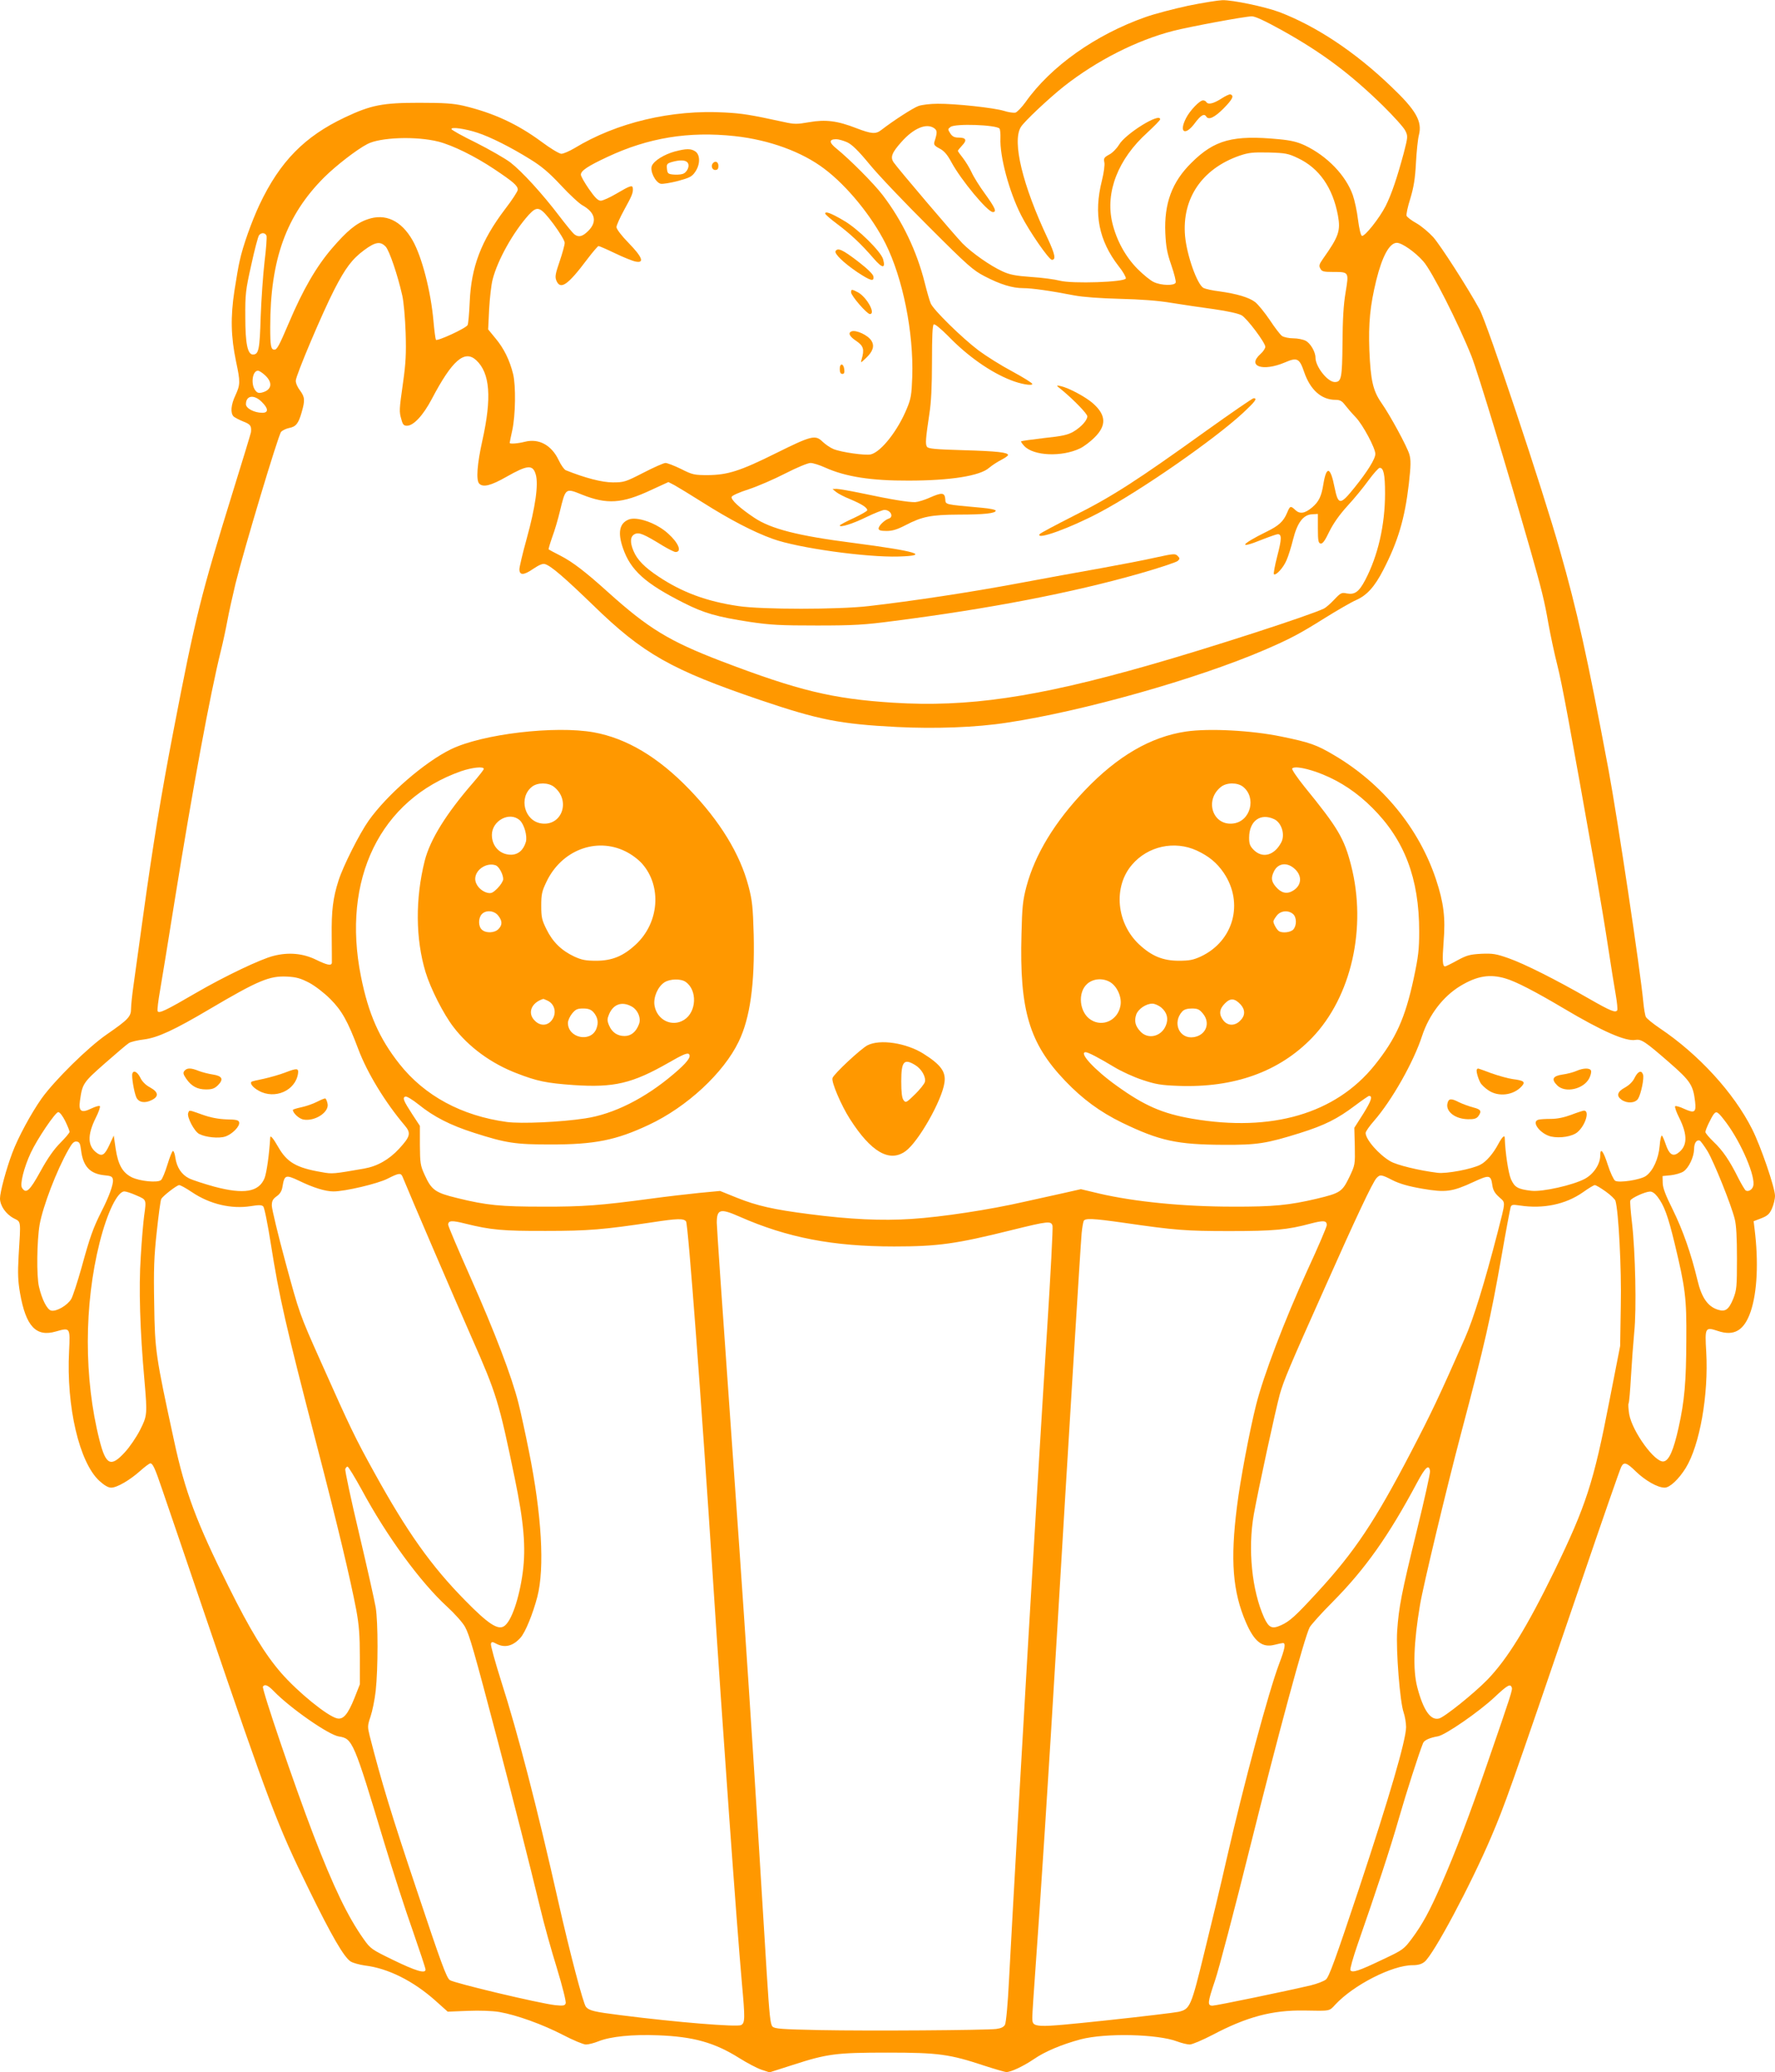 <?xml version="1.0" standalone="no"?>
<!DOCTYPE svg PUBLIC "-//W3C//DTD SVG 20010904//EN"
 "http://www.w3.org/TR/2001/REC-SVG-20010904/DTD/svg10.dtd">
<svg version="1.0" xmlns="http://www.w3.org/2000/svg"
 width="1097pt" height="1280pt" viewBox="0 0 1097 1280"
 preserveAspectRatio="xMidYMid meet">
<g transform="translate(0,1280) scale(0.1,-0.1)"
fill="#ff9800" stroke="none">
<path d="M7345 12765 c-88 -19 -207 -50 -264 -70 -310 -109 -587 -305 -743
-526 -24 -33 -52 -62 -63 -65 -11 -2 -42 2 -70 11 -61 19 -300 45 -410 44 -44
0 -97 -6 -119 -14 -33 -12 -150 -87 -228 -147 -35 -28 -61 -26 -155 10 -118
46 -191 55 -293 37 -74 -13 -91 -13 -154 1 -211 46 -258 53 -365 59 -330 19
-670 -62 -930 -220 -32 -19 -69 -35 -82 -35 -14 1 -67 33 -122 74 -149 110
-298 179 -484 223 -62 14 -118 18 -273 18 -226 0 -297 -14 -458 -90 -250 -118
-402 -273 -528 -539 -49 -105 -103 -255 -123 -349 -6 -23 -20 -105 -32 -182
-25 -164 -22 -285 10 -439 27 -125 26 -143 -4 -208 -28 -59 -32 -110 -11 -131
8 -7 35 -21 60 -31 44 -17 51 -27 47 -66 -1 -8 -51 -172 -111 -365 -199 -643
-232 -773 -369 -1485 -74 -384 -126 -700 -186 -1135 -25 -181 -52 -376 -60
-433 -8 -56 -15 -121 -15 -143 0 -49 -17 -67 -150 -159 -115 -79 -322 -283
-403 -396 -66 -94 -145 -240 -181 -336 -37 -98 -76 -242 -76 -281 0 -45 36
-97 85 -123 46 -24 44 -7 30 -234 -6 -108 -4 -154 9 -229 36 -205 99 -272 222
-236 88 25 88 25 81 -121 -18 -343 63 -688 187 -802 31 -28 55 -42 73 -42 36
0 115 46 180 104 28 25 56 46 62 46 15 0 29 -30 71 -154 21 -61 142 -415 268
-786 400 -1174 446 -1295 642 -1694 138 -282 216 -417 257 -443 14 -9 54 -20
89 -25 142 -17 298 -95 435 -217 l76 -68 125 5 c74 3 153 0 194 -7 108 -19
266 -76 392 -141 63 -33 128 -60 143 -60 16 0 51 9 78 20 76 30 209 43 366 37
221 -8 352 -45 506 -142 48 -30 109 -62 136 -71 l49 -16 144 46 c213 69 268
76 587 76 313 0 383 -10 597 -81 65 -21 126 -39 136 -39 29 0 103 35 170 80
68 47 173 91 289 122 153 40 474 33 596 -13 27 -10 62 -19 78 -19 15 0 78 27
140 59 212 112 370 154 567 151 164 -3 154 -5 192 36 113 122 353 244 478 244
33 0 56 6 74 21 55 43 284 472 411 769 87 205 105 253 564 1597 126 369 234
681 241 692 16 32 34 26 90 -29 59 -57 135 -100 178 -100 32 0 87 52 130 121
87 141 142 452 127 717 -9 152 -7 156 72 130 101 -34 163 3 203 121 40 119 49
305 24 507 l-6 50 47 18 c38 15 51 26 66 60 10 22 19 58 19 79 0 49 -88 307
-142 413 -113 224 -330 461 -570 622 -43 29 -81 60 -86 70 -5 9 -12 51 -16 92
-17 187 -161 1146 -215 1435 -132 704 -194 982 -301 1357 -105 373 -448 1399
-496 1487 -75 137 -241 395 -287 447 -27 29 -73 68 -103 85 -31 17 -58 38 -61
46 -3 8 7 56 23 106 21 70 30 123 35 222 4 72 12 148 18 170 22 85 -17 154
-172 301 -223 214 -463 373 -692 460 -90 33 -285 74 -350 73 -27 -1 -122 -16
-210 -34z m578 -152 c249 -139 420 -267 624 -466 67 -66 129 -135 138 -154 17
-34 16 -39 -9 -137 -41 -152 -75 -254 -112 -328 -38 -75 -130 -191 -147 -185
-7 2 -17 45 -24 99 -6 52 -21 120 -32 152 -43 122 -158 242 -297 308 -45 21
-85 31 -160 38 -283 27 -397 -3 -540 -145 -121 -119 -170 -252 -162 -435 4
-85 11 -123 37 -198 18 -52 30 -100 27 -108 -8 -20 -89 -18 -134 3 -21 9 -66
46 -102 82 -75 76 -130 177 -156 286 -44 188 36 393 217 556 43 40 79 76 79
82 0 44 -214 -89 -254 -157 -14 -23 -41 -51 -61 -61 -31 -17 -35 -23 -30 -47
4 -15 -3 -66 -15 -114 -52 -206 -19 -370 104 -529 26 -32 45 -66 44 -75 -5
-23 -331 -34 -408 -14 -30 8 -110 19 -177 23 -97 7 -133 14 -178 35 -75 34
-190 115 -247 173 -51 53 -401 464 -425 500 -22 32 -11 60 48 126 76 86 156
119 204 84 18 -14 18 -27 0 -83 -5 -17 0 -25 31 -41 29 -15 48 -37 74 -85 60
-111 224 -308 256 -308 26 0 14 26 -47 111 -34 46 -72 107 -84 134 -13 28 -37
67 -54 89 -17 21 -31 41 -31 44 0 3 12 18 26 33 32 33 25 49 -21 49 -26 0 -39
6 -52 26 -16 25 -16 27 2 40 29 22 279 13 302 -10 4 -4 7 -31 6 -59 -5 -113
54 -332 128 -477 50 -99 172 -275 190 -275 26 0 20 33 -26 132 -155 328 -221
599 -166 688 20 34 175 179 267 252 204 160 449 284 674 342 97 25 439 89 486
90 20 1 80 -27 187 -86z m-4972 -633 c80 -26 207 -90 326 -164 70 -43 116 -82
189 -160 53 -57 114 -114 135 -125 78 -44 91 -101 35 -157 -36 -36 -60 -42
-87 -21 -9 7 -50 57 -92 112 -104 137 -230 275 -302 331 -33 25 -129 80 -212
122 -84 41 -153 79 -153 85 0 14 85 2 161 -23z m1591 -21 c212 -23 415 -97
553 -202 141 -106 293 -293 378 -462 107 -215 174 -548 165 -823 -4 -111 -8
-135 -33 -195 -56 -137 -159 -268 -223 -284 -33 -8 -183 13 -231 33 -20 8 -50
29 -68 46 -44 43 -68 37 -286 -71 -223 -111 -300 -135 -422 -136 -84 0 -95 2
-166 38 -41 20 -85 37 -96 37 -11 0 -72 -27 -136 -60 -111 -57 -120 -60 -190
-60 -67 0 -173 28 -290 75 -10 4 -30 32 -44 62 -44 93 -122 136 -209 114 -43
-11 -94 -15 -94 -7 0 3 7 38 16 78 20 92 23 275 5 348 -21 85 -57 158 -108
219 l-46 56 6 125 c4 69 13 152 22 185 31 120 127 291 223 398 54 58 70 52
152 -56 40 -54 70 -104 70 -117 0 -13 -14 -64 -31 -114 -26 -76 -30 -95 -21
-118 25 -62 71 -30 191 130 34 45 66 82 70 82 5 0 51 -20 103 -45 52 -25 109
-48 127 -51 56 -11 40 29 -44 115 -44 45 -75 86 -75 98 0 11 22 60 49 109 47
85 55 104 52 132 -2 20 -18 15 -99 -33 -42 -25 -87 -45 -99 -45 -17 0 -36 19
-73 72 -27 39 -50 79 -50 89 0 24 41 52 163 109 253 119 503 160 789 129z
m-1832 -34 c89 -23 225 -90 345 -170 118 -79 145 -102 145 -127 0 -10 -36 -65
-80 -122 -146 -193 -208 -355 -217 -571 -3 -71 -9 -136 -13 -143 -10 -20 -189
-102 -196 -91 -3 6 -10 58 -15 115 -16 183 -71 397 -129 499 -70 123 -169 169
-279 130 -70 -24 -127 -72 -220 -180 -96 -112 -179 -255 -265 -458 -61 -143
-74 -167 -90 -167 -22 0 -26 24 -26 138 0 420 99 692 334 927 73 72 199 170
266 205 79 42 303 50 440 15z m2526 -4 c30 -14 68 -51 139 -137 54 -66 218
-238 365 -384 240 -240 274 -270 346 -307 96 -50 171 -73 238 -73 52 0 167
-16 316 -45 52 -10 161 -18 280 -21 127 -3 238 -11 320 -25 69 -11 188 -29
264 -39 84 -12 151 -27 170 -38 34 -20 145 -168 146 -194 0 -10 -13 -30 -30
-45 -85 -76 14 -110 151 -52 76 33 90 26 119 -59 38 -111 107 -172 194 -172
27 0 40 -7 58 -31 13 -17 43 -52 67 -77 44 -46 121 -190 121 -226 0 -31 -49
-109 -127 -206 -90 -112 -102 -113 -125 -1 -25 128 -50 136 -69 21 -12 -76
-28 -109 -69 -144 -45 -38 -76 -43 -104 -17 -30 28 -33 27 -51 -16 -23 -55
-52 -81 -128 -118 -159 -78 -179 -110 -31 -50 48 19 94 35 101 35 25 0 25 -29
-3 -135 -15 -58 -24 -108 -21 -112 12 -11 59 40 78 86 11 24 29 82 41 130 26
103 63 152 118 154 l35 2 0 -90 c0 -76 3 -90 17 -93 12 -2 27 18 54 75 26 52
63 104 112 158 41 44 99 115 130 158 31 42 62 77 69 77 24 0 33 -41 33 -158 0
-196 -44 -386 -123 -536 -38 -72 -64 -91 -113 -82 -32 7 -38 4 -77 -37 -23
-25 -52 -50 -64 -56 -82 -41 -711 -245 -1088 -352 -695 -198 -1115 -259 -1575
-230 -376 24 -586 75 -1063 257 -321 123 -450 202 -697 424 -142 128 -219 187
-294 226 -39 20 -73 38 -75 40 -2 2 8 36 22 76 15 40 36 111 47 158 36 147 34
146 138 104 153 -61 247 -55 424 28 l109 50 37 -19 c20 -11 99 -59 175 -107
166 -105 313 -182 433 -225 154 -56 577 -115 778 -109 200 6 111 33 -280 84
-345 44 -510 87 -613 156 -90 60 -146 112 -139 129 3 8 50 29 104 46 55 18
157 62 227 98 70 36 140 65 156 65 16 0 57 -13 92 -29 125 -56 283 -81 514
-80 257 0 442 29 498 79 18 15 51 37 75 49 23 12 42 25 42 30 0 16 -67 24
-278 30 -173 5 -215 9 -223 21 -11 16 -8 51 15 205 11 67 16 172 16 322 0 154
3 224 11 229 7 4 44 -27 90 -73 119 -123 260 -222 385 -271 62 -25 134 -37
134 -24 0 6 -55 40 -123 77 -68 36 -162 95 -209 130 -103 78 -280 251 -296
291 -7 16 -23 72 -36 124 -50 200 -140 387 -261 545 -54 71 -204 221 -284 286
-48 38 -49 59 -3 59 15 0 45 -9 68 -19z m2786 -98 c131 -62 215 -182 247 -355
17 -94 5 -129 -92 -266 -24 -34 -27 -44 -17 -61 9 -18 20 -21 78 -21 100 0 99
1 78 -127 -13 -76 -18 -169 -19 -314 -2 -216 -7 -239 -48 -239 -44 0 -119 95
-119 151 0 35 -31 89 -61 104 -15 8 -50 15 -76 15 -27 0 -58 7 -69 14 -12 8
-46 53 -77 100 -32 47 -72 96 -90 110 -38 29 -113 51 -220 66 -43 5 -87 15
-99 21 -39 21 -103 201 -114 321 -20 231 104 415 336 496 56 19 81 22 180 20
105 -3 121 -6 182 -35z m-6375 -479 c3 -9 -2 -81 -12 -160 -9 -78 -20 -233
-24 -342 -6 -202 -12 -232 -48 -232 -33 0 -47 69 -47 230 -1 143 2 168 37 324
20 93 42 175 48 183 15 18 38 16 46 -3z m737 -68 c23 -26 74 -176 102 -301 9
-38 18 -142 21 -230 4 -130 1 -187 -16 -308 -24 -170 -25 -179 -10 -229 8 -31
15 -38 34 -38 41 0 100 64 153 164 126 240 203 307 275 241 86 -80 97 -232 38
-497 -32 -144 -40 -245 -19 -266 24 -24 72 -12 167 42 132 75 164 77 182 15
18 -60 -2 -202 -56 -397 -25 -90 -45 -175 -45 -188 0 -39 26 -39 84 1 39 26
60 35 75 30 37 -11 121 -84 297 -254 308 -300 483 -399 1034 -586 360 -122
492 -148 843 -166 236 -12 490 -3 682 27 466 70 1171 269 1590 449 157 68 213
97 371 196 77 48 165 99 195 112 66 29 114 81 168 186 91 176 133 317 158 532
13 115 13 149 3 183 -15 49 -117 238 -173 318 -52 75 -66 139 -74 323 -6 169
4 275 43 435 37 149 82 230 127 230 31 0 112 -56 163 -114 52 -57 217 -383
298 -586 40 -101 220 -695 365 -1200 68 -239 87 -315 111 -455 12 -66 36 -181
55 -255 30 -120 72 -346 240 -1295 24 -137 58 -342 75 -455 17 -113 38 -242
46 -287 8 -46 12 -88 9 -94 -11 -17 -42 -4 -175 72 -205 118 -399 215 -495
249 -79 28 -100 31 -171 28 -70 -4 -89 -9 -148 -41 -36 -20 -71 -37 -75 -37
-16 0 -18 36 -9 155 12 147 0 240 -47 382 -105 316 -331 592 -630 768 -108 64
-150 79 -326 115 -184 38 -446 52 -589 31 -218 -32 -424 -152 -626 -364 -186
-195 -307 -395 -360 -592 -23 -87 -27 -126 -31 -295 -13 -471 48 -675 270
-907 108 -113 216 -192 351 -258 234 -113 341 -136 631 -137 205 -1 262 8 467
72 156 49 233 88 342 170 44 33 83 60 87 60 24 0 14 -30 -35 -109 l-56 -88 3
-114 c2 -113 2 -115 -34 -191 -44 -90 -55 -98 -201 -133 -170 -40 -268 -50
-518 -49 -306 0 -608 30 -827 81 l-113 27 -97 -22 c-54 -12 -168 -37 -253 -56
-214 -49 -509 -94 -697 -106 -182 -12 -381 -3 -633 30 -219 28 -321 51 -446
101 l-104 42 -127 -12 c-71 -7 -207 -23 -303 -36 -305 -41 -419 -50 -665 -49
-260 0 -347 8 -529 53 -136 33 -159 49 -202 144 -26 57 -28 72 -29 182 l0 120
-46 70 c-56 86 -63 104 -44 111 8 3 43 -18 82 -49 94 -76 196 -128 343 -175
197 -63 253 -72 473 -72 272 0 404 26 606 121 236 110 463 321 556 514 71 146
100 357 93 662 -5 172 -9 211 -32 298 -52 199 -176 402 -366 599 -192 199
-387 315 -590 352 -239 43 -690 -10 -884 -105 -162 -79 -394 -280 -508 -441
-56 -79 -158 -281 -186 -370 -34 -106 -44 -185 -42 -344 1 -83 1 -157 1 -163
-2 -21 -29 -15 -97 18 -81 40 -171 48 -264 24 -80 -20 -304 -127 -476 -227
-192 -112 -233 -131 -240 -114 -3 7 4 65 15 127 11 63 52 314 91 559 110 684
219 1275 285 1540 13 52 31 136 40 185 9 50 32 152 50 228 54 218 265 920 282
939 9 10 31 20 49 24 43 8 58 27 78 96 22 76 20 95 -10 136 -15 19 -27 46 -26
61 1 33 163 416 238 562 69 134 110 189 186 245 68 50 99 55 132 20z m-745
-795 c49 -46 40 -91 -20 -106 -21 -5 -30 -2 -43 16 -27 40 -15 119 18 119 8 0
28 -13 45 -29z m-22 -163 c42 -41 44 -68 4 -68 -49 0 -101 27 -101 53 0 54 49
62 97 15z m1373 -2268 c0 -5 -30 -43 -66 -85 -166 -191 -265 -350 -299 -482
-59 -235 -57 -483 5 -688 31 -102 111 -260 173 -340 94 -123 233 -225 390
-285 126 -49 184 -61 352 -73 250 -17 363 10 587 138 85 49 115 62 125 54 18
-16 -11 -54 -94 -124 -176 -150 -371 -248 -547 -274 -150 -23 -395 -34 -484
-22 -278 38 -507 161 -663 358 -125 158 -192 310 -238 540 -121 602 119 1093
619 1269 68 23 140 31 140 14z m5185 -34 c111 -45 213 -113 306 -206 199 -198
290 -436 290 -764 0 -112 -5 -154 -34 -291 -53 -246 -111 -373 -242 -536 -241
-299 -635 -414 -1126 -330 -186 32 -297 81 -468 204 -136 97 -237 207 -191
207 15 0 82 -35 175 -91 44 -27 123 -63 175 -80 81 -27 114 -33 222 -37 345
-13 624 87 827 297 243 253 340 680 241 1066 -43 167 -81 231 -288 485 -45 56
-79 106 -76 112 11 18 99 1 189 -36z m-4751 -77 c105 -83 50 -243 -77 -226
-106 14 -144 160 -59 227 34 27 101 27 136 -1z m4258 1 c85 -67 47 -213 -59
-227 -127 -17 -182 143 -77 226 35 28 102 28 136 1z m-4470 -207 c28 -25 48
-98 38 -134 -15 -51 -48 -79 -92 -79 -68 0 -118 52 -118 122 0 89 110 147 172
91z m4664 6 c45 -22 67 -95 43 -142 -42 -81 -115 -102 -170 -48 -24 24 -29 38
-29 76 0 104 70 155 156 114z m-4011 -198 c39 -19 80 -50 104 -77 122 -139
105 -364 -39 -498 -77 -72 -147 -101 -245 -101 -66 0 -90 5 -136 26 -79 37
-133 90 -171 167 -29 58 -33 76 -33 147 0 69 4 89 32 147 92 195 307 278 488
189z m3531 5 c75 -35 124 -75 167 -138 126 -186 61 -422 -142 -517 -46 -21
-70 -26 -136 -26 -98 0 -168 29 -245 101 -141 132 -161 356 -44 492 98 115
262 151 400 88z m-4331 -92 c19 -8 45 -55 45 -85 0 -11 -16 -37 -35 -56 -29
-29 -40 -34 -63 -28 -41 10 -75 49 -75 86 0 57 72 104 128 83z m4929 -15 c56
-44 54 -108 -4 -142 -37 -22 -72 -14 -105 25 -29 34 -31 57 -10 98 24 46 75
54 119 19z m-4915 -295 c26 -33 27 -58 1 -84 -24 -24 -77 -26 -102 -3 -22 20
-23 70 -1 95 25 28 77 24 102 -8z m4913 9 c22 -20 23 -70 1 -95 -16 -18 -68
-24 -89 -10 -13 8 -34 46 -34 60 0 5 9 21 21 36 24 31 72 35 101 9z m-6081
-424 c36 -19 93 -63 130 -100 71 -71 108 -136 173 -309 55 -147 166 -329 287
-472 41 -48 35 -69 -35 -145 -62 -67 -135 -108 -216 -122 -189 -33 -197 -34
-261 -22 -159 27 -216 61 -271 158 -29 51 -48 73 -48 56 -6 -106 -22 -217 -35
-251 -35 -86 -127 -101 -309 -53 -65 18 -136 41 -158 52 -46 23 -75 67 -84
126 -3 24 -10 43 -15 43 -5 0 -20 -38 -34 -84 -14 -46 -32 -90 -40 -96 -22
-18 -132 -7 -182 18 -56 29 -83 77 -98 175 l-12 82 -26 -56 c-29 -63 -45 -74
-76 -53 -60 42 -63 110 -9 219 18 35 29 68 25 72 -4 4 -28 -3 -53 -15 -61 -30
-79 -18 -70 47 15 107 19 113 154 232 70 61 136 118 148 125 11 8 54 18 95 23
84 11 186 58 404 187 302 178 371 207 481 201 56 -3 83 -11 135 -38z m7395 26
c62 -18 182 -80 354 -182 242 -144 388 -208 448 -197 36 6 61 -11 208 -139
131 -114 148 -140 160 -241 8 -68 -3 -75 -67 -46 -27 13 -52 20 -56 16 -4 -3
7 -36 25 -71 54 -109 51 -177 -9 -219 -32 -22 -54 -5 -74 54 -9 27 -20 52 -24
55 -5 2 -11 -27 -14 -65 -7 -78 -40 -152 -84 -184 -32 -24 -167 -45 -191 -30
-9 6 -30 50 -45 97 -28 88 -47 111 -47 59 0 -53 -41 -115 -95 -144 -72 -39
-263 -82 -331 -74 -84 10 -103 21 -126 72 -16 38 -35 162 -38 252 0 24 -15 11
-40 -35 -31 -59 -75 -110 -111 -128 -51 -27 -210 -57 -264 -50 -115 14 -253
48 -292 71 -71 41 -153 135 -153 175 0 9 23 42 52 75 110 126 245 364 297 525
43 130 129 243 236 308 103 62 182 76 281 46z m-5068 -21 c73 -51 67 -186 -10
-234 -74 -47 -168 -2 -183 89 -8 51 21 117 62 143 35 22 102 23 131 2z m2623
-1 c43 -26 73 -92 64 -144 -15 -91 -109 -136 -183 -89 -71 44 -84 168 -23 222
37 33 96 38 142 11z m-3478 -114 c47 -21 60 -80 26 -123 -27 -34 -71 -35 -104
-1 -47 46 -22 111 52 134 1 1 13 -4 26 -10z m4285 -25 c29 -33 28 -69 -3 -99
-33 -34 -77 -33 -104 1 -29 37 -26 70 9 105 34 35 61 33 98 -7z m-3767 -10
c40 -20 63 -73 48 -111 -18 -48 -49 -73 -89 -73 -45 0 -78 23 -96 66 -12 29
-12 39 0 68 26 62 78 81 137 50z m3277 -9 c35 -30 45 -69 27 -111 -28 -68
-110 -87 -157 -36 -32 34 -39 65 -26 104 12 35 61 68 100 68 14 0 40 -11 56
-25z m-3511 -27 c28 -32 34 -66 18 -105 -36 -85 -175 -55 -175 38 0 15 12 41
26 58 21 26 33 31 68 31 31 0 48 -6 63 -22z m3767 -9 c49 -58 20 -134 -56
-146 -89 -14 -135 89 -71 159 11 12 31 18 59 18 35 0 47 -5 68 -31z m-7031
-664 c15 -31 27 -61 27 -67 0 -6 -26 -37 -57 -68 -39 -39 -78 -94 -123 -176
-67 -122 -89 -141 -114 -102 -14 22 12 126 54 216 41 88 152 251 170 252 9 0
27 -23 43 -55z m10267 -12 c94 -127 183 -337 165 -391 -6 -22 -31 -36 -46 -26
-5 3 -26 38 -46 77 -54 109 -97 171 -152 223 -28 27 -51 54 -51 61 0 15 36 90
52 111 17 21 26 14 78 -55z m-116 -176 c40 -68 146 -331 167 -417 10 -37 14
-117 14 -245 0 -175 -2 -194 -23 -248 -28 -68 -49 -83 -97 -67 -61 20 -99 75
-124 181 -40 167 -91 311 -153 437 -44 88 -62 135 -62 165 l-1 42 51 5 c27 3
63 13 78 23 33 22 65 89 66 138 0 38 15 60 35 53 6 -3 28 -33 49 -67z m-10053
8 c12 -100 55 -146 143 -155 43 -4 51 -8 54 -28 4 -27 -24 -105 -72 -198 -51
-102 -70 -155 -121 -341 -26 -92 -55 -182 -65 -198 -24 -40 -93 -79 -124 -71
-25 6 -57 69 -75 147 -16 66 -13 285 4 384 20 112 104 333 178 463 23 41 34
52 51 50 17 -2 22 -12 27 -53z m1988 -167 c46 -113 318 -746 427 -993 153
-346 168 -395 265 -865 57 -275 70 -429 50 -582 -22 -164 -71 -306 -116 -334
-38 -25 -99 15 -240 159 -210 213 -359 423 -561 789 -120 217 -147 273 -332
688 -131 293 -132 297 -217 610 -47 173 -85 332 -85 352 0 29 6 41 30 58 21
15 32 33 36 60 12 72 19 75 102 36 88 -43 163 -66 213 -66 72 0 275 48 335 79
71 36 82 37 93 9z m6118 -19 c42 -21 95 -37 182 -52 146 -25 185 -20 319 42
97 45 106 43 115 -20 4 -30 15 -50 42 -74 41 -38 42 -17 -11 -225 -79 -305
-147 -526 -201 -648 -159 -360 -205 -458 -334 -705 -221 -424 -346 -612 -576
-862 -136 -148 -172 -181 -226 -205 -55 -25 -75 -16 -104 46 -76 168 -102 424
-64 639 28 156 135 649 161 743 24 84 57 164 280 662 187 421 293 646 317 672
22 24 30 23 100 -13z m-7420 -74 c110 -74 243 -105 363 -86 50 8 68 8 77 -2 7
-6 28 -111 47 -232 52 -329 90 -496 285 -1247 128 -492 206 -820 243 -1014 17
-93 22 -157 22 -289 l0 -170 -33 -84 c-41 -102 -70 -136 -109 -126 -60 15
-240 161 -344 280 -100 115 -192 265 -326 535 -197 394 -269 587 -336 899
-114 525 -119 559 -123 846 -4 213 -1 294 16 447 11 103 23 194 28 202 11 19
95 84 110 85 7 1 43 -19 80 -44z m8736 5 c31 -22 58 -48 61 -58 19 -62 38
-418 33 -647 l-4 -250 -67 -342 c-97 -502 -144 -645 -340 -1049 -170 -348
-290 -543 -414 -671 -82 -84 -265 -231 -298 -239 -53 -14 -98 52 -135 194 -28
109 -22 275 17 507 19 116 164 720 253 1057 149 562 182 708 251 1098 27 156
53 292 56 302 5 16 12 18 57 11 145 -22 283 7 389 81 35 25 68 45 74 45 6 1
36 -17 67 -39z m-9079 -25 c62 -27 61 -24 47 -125 -5 -36 -15 -149 -21 -252
-13 -193 -5 -457 23 -768 18 -209 17 -216 -28 -305 -22 -43 -64 -105 -94 -137
-86 -94 -117 -79 -156 75 -97 382 -96 837 1 1222 47 186 110 315 153 315 10 0
44 -11 75 -25z m9400 -8 c41 -54 64 -116 106 -289 66 -275 74 -335 72 -595 -1
-262 -11 -376 -48 -543 -31 -139 -59 -204 -93 -208 -53 -8 -192 183 -212 291
-5 32 -7 62 -4 67 4 6 10 81 15 168 5 86 14 209 20 272 15 139 7 499 -14 678
-8 68 -13 129 -10 136 6 15 90 54 121 55 14 1 31 -11 47 -32z m-5673 -123
c295 -130 577 -184 955 -184 272 0 384 16 726 101 227 56 245 58 253 26 3 -12
-12 -303 -34 -647 -54 -837 -178 -2946 -235 -4011 -7 -144 -18 -265 -25 -277
-8 -14 -24 -22 -54 -26 -68 -8 -787 -13 -1089 -7 -239 5 -280 8 -294 22 -13
14 -19 70 -35 325 -88 1445 -137 2187 -234 3545 -41 575 -75 1068 -75 1095 0
85 21 91 141 38z m-331 -29 c13 -15 96 -1124 165 -2190 60 -928 148 -2156 180
-2513 20 -221 20 -249 -5 -262 -25 -13 -397 17 -743 61 -167 21 -195 28 -216
52 -17 22 -100 337 -171 652 -132 586 -250 1040 -352 1358 -38 120 -67 225
-64 233 5 13 9 13 35 -1 51 -26 101 -14 147 37 30 32 77 147 105 254 46 178
27 507 -52 899 -22 110 -51 244 -65 298 -41 163 -147 440 -294 771 -77 173
-140 321 -140 330 0 27 23 28 106 7 157 -39 231 -46 499 -45 262 0 354 8 655
53 157 24 194 25 210 6z m2707 -9 c317 -46 383 -51 653 -51 273 0 358 8 499
46 80 21 101 20 101 -9 0 -10 -53 -135 -119 -277 -143 -313 -272 -652 -318
-834 -41 -164 -98 -465 -118 -627 -42 -332 -27 -527 56 -718 51 -117 100 -156
175 -137 23 6 48 11 53 11 19 0 12 -35 -23 -127 -66 -175 -218 -739 -326
-1211 -33 -147 -95 -405 -137 -574 -82 -336 -88 -349 -159 -366 -22 -5 -222
-29 -446 -53 -459 -48 -458 -48 -458 19 0 21 9 159 20 308 29 395 84 1245 130
2019 70 1181 149 2458 155 2518 3 32 9 65 12 73 7 20 53 18 250 -10z m-4712
-1648 c155 -288 363 -572 528 -723 47 -43 97 -99 111 -125 28 -51 54 -142 205
-715 103 -393 191 -738 261 -1027 22 -93 68 -258 102 -367 34 -112 58 -207 54
-217 -5 -14 -15 -16 -64 -11 -98 11 -625 136 -652 155 -21 15 -54 106 -205
558 -157 467 -218 669 -290 950 -14 57 -14 63 5 120 11 32 26 104 32 159 15
138 15 424 0 515 -7 41 -53 247 -103 458 -50 210 -88 389 -85 397 3 8 9 15 14
15 5 0 44 -64 87 -142z m6603 114 c2 -12 -35 -178 -82 -369 -95 -387 -111
-472 -121 -618 -8 -121 17 -440 40 -504 8 -24 15 -64 15 -90 0 -79 -103 -432
-291 -998 -146 -438 -185 -546 -205 -562 -13 -10 -54 -26 -91 -35 -152 -36
-587 -126 -609 -126 -33 0 -31 19 15 155 22 63 121 439 220 837 171 685 333
1284 365 1345 8 15 72 87 143 158 200 202 345 406 522 738 51 95 73 114 79 69z
m-7147 -1358 c100 -104 339 -271 403 -281 85 -13 92 -29 281 -657 53 -175 132
-420 176 -543 43 -124 79 -232 79 -240 0 -27 -60 -9 -204 61 -129 63 -136 67
-179 128 -97 137 -185 318 -311 646 -117 305 -319 899 -311 913 11 17 31 9 66
-27z m7652 22 c6 -14 -1 -36 -153 -476 -109 -316 -193 -537 -284 -745 -71
-162 -114 -241 -179 -329 -51 -68 -54 -71 -186 -133 -142 -68 -184 -82 -195
-64 -4 6 16 77 44 158 118 338 204 599 255 778 46 160 125 406 150 467 7 18
41 33 92 42 46 8 253 151 348 240 82 77 99 86 108 62z"/>
<path d="M7547 12190 c-49 -31 -81 -38 -92 -20 -3 6 -13 10 -20 10 -21 0 -82
-64 -105 -110 -46 -89 -5 -112 55 -30 36 48 57 61 70 40 14 -23 50 -7 107 50
55 56 67 79 42 87 -5 2 -31 -10 -57 -27z"/>
<path d="M4170 11864 c-65 -18 -127 -56 -141 -88 -14 -31 21 -103 54 -111 12
-3 60 5 107 17 73 20 87 27 107 57 31 45 31 104 1 125 -27 19 -56 19 -128 0z
m79 -68 c17 -20 -3 -64 -32 -71 -13 -4 -39 -5 -58 -3 -30 3 -34 7 -37 35 -3
29 0 33 30 42 49 14 84 13 97 -3z"/>
<path d="M4407 11793 c-15 -15 -7 -43 13 -43 15 0 20 7 20 25 0 24 -18 34 -33
18z"/>
<path d="M5100 11481 c0 -6 33 -34 73 -64 83 -62 151 -126 225 -212 55 -64 76
-66 60 -7 -13 48 -156 189 -243 239 -78 46 -115 60 -115 44z"/>
<path d="M5164 11249 c-9 -16 50 -73 134 -130 82 -54 105 -61 100 -27 -2 14
-37 48 -98 95 -93 71 -122 84 -136 62z"/>
<path d="M5260 10994 c0 -21 98 -134 116 -134 39 0 -20 106 -75 135 -37 19
-41 19 -41 -1z"/>
<path d="M5263 10753 c-24 -9 -13 -32 30 -60 44 -30 50 -52 32 -113 -7 -24 -6
-23 28 9 43 41 53 75 32 107 -22 34 -93 67 -122 57z"/>
<path d="M5190 10521 c0 -21 5 -31 16 -31 11 0 14 8 12 27 -4 39 -28 42 -28 4z"/>
<path d="M6565 10389 c71 -59 155 -145 155 -161 0 -24 -38 -66 -85 -94 -36
-21 -69 -28 -182 -40 -76 -9 -140 -18 -142 -20 -3 -2 6 -15 19 -29 58 -62 232
-69 345 -15 23 11 63 41 88 66 77 75 74 140 -9 213 -46 40 -149 95 -199 106
-30 6 -30 6 10 -26z"/>
<path d="M7455 10139 c-429 -308 -582 -407 -816 -524 -114 -58 -211 -109 -214
-115 -24 -39 189 38 370 134 252 133 710 451 888 616 75 70 90 90 65 90 -7 0
-139 -91 -293 -201z"/>
<path d="M5167 9761 c12 -10 52 -31 90 -46 69 -29 103 -51 103 -67 0 -5 -38
-27 -85 -49 -47 -21 -85 -42 -85 -45 0 -15 82 11 165 52 50 24 100 44 111 44
39 0 60 -44 26 -54 -26 -9 -62 -44 -62 -61 0 -11 13 -15 49 -15 37 0 66 9 118
36 102 53 156 64 328 65 158 0 227 8 229 24 1 6 -37 14 -84 18 -239 22 -225
18 -228 55 -4 40 -21 41 -98 7 -31 -14 -71 -26 -88 -27 -41 -1 -148 16 -321
53 -77 16 -151 29 -165 29 l-25 -1 22 -18z"/>
<path d="M3884 9590 c-56 -23 -67 -81 -34 -176 47 -137 137 -218 375 -338 126
-64 207 -87 410 -118 128 -19 189 -22 415 -22 228 0 294 4 475 28 593 76 1100
174 1515 292 123 35 231 71 239 79 14 13 13 17 -1 31 -15 15 -25 14 -135 -10
-65 -15 -217 -44 -338 -66 -121 -21 -353 -64 -515 -94 -288 -54 -649 -109
-920 -140 -186 -22 -663 -22 -807 0 -197 29 -348 85 -496 184 -84 56 -130 103
-152 157 -23 54 -20 91 9 104 26 12 55 0 172 -72 35 -21 71 -39 79 -39 41 0
19 56 -46 114 -71 65 -194 108 -245 86z"/>
<path d="M5362 6343 c-40 -20 -209 -177 -217 -203 -8 -24 55 -171 108 -253
131 -205 245 -270 344 -198 79 57 225 314 240 423 10 67 -22 111 -132 180
-105 65 -265 90 -343 51z m295 -123 c38 -23 67 -73 59 -104 -3 -11 -30 -46
-61 -76 -54 -53 -57 -54 -71 -36 -10 14 -14 48 -14 116 0 124 17 143 87 100z"/>
<path d="M1140 6185 c-10 -12 -8 -21 11 -49 32 -46 68 -66 123 -66 37 0 52 6
72 25 38 38 28 58 -30 67 -26 4 -66 14 -87 22 -49 20 -73 20 -89 1z"/>
<path d="M1764 6175 c-33 -13 -93 -30 -133 -39 -40 -8 -75 -16 -77 -19 -11
-10 10 -36 45 -55 100 -56 228 1 243 107 4 33 -7 33 -78 6z"/>
<path d="M818 6168 c-6 -18 11 -118 25 -148 15 -31 54 -37 96 -15 44 22 40 49
-11 77 -28 15 -50 37 -61 61 -18 36 -42 48 -49 25z"/>
<path d="M1960 5994 c-25 -13 -69 -28 -97 -34 -29 -6 -53 -14 -53 -16 0 -20
38 -55 65 -60 72 -13 163 47 149 100 -3 14 -9 28 -13 30 -3 2 -26 -7 -51 -20z"/>
<path d="M1163 5924 c-9 -24 38 -114 68 -129 40 -21 122 -29 161 -16 43 14 91
63 86 87 -2 14 -15 18 -78 19 -51 2 -99 11 -149 29 -88 31 -80 30 -88 10z"/>
<path d="M9128 6194 c-7 -6 5 -52 21 -82 6 -12 28 -33 49 -47 62 -43 156 -32
207 25 24 27 13 35 -57 44 -28 4 -86 20 -131 36 -93 34 -82 32 -89 24z"/>
<path d="M9742 6184 c-18 -8 -56 -18 -85 -22 -61 -9 -71 -29 -33 -67 49 -49
163 -24 198 44 9 18 14 39 11 47 -7 18 -48 17 -91 -2z"/>
<path d="M10103 6143 c-11 -24 -33 -46 -60 -61 -48 -26 -55 -52 -21 -76 34
-24 85 -21 102 7 18 29 39 129 30 150 -10 28 -31 19 -51 -20z"/>
<path d="M8946 5985 c-13 -51 47 -98 127 -99 37 -1 52 4 63 18 23 32 17 43
-32 55 -26 7 -64 21 -85 31 -50 26 -66 25 -73 -5z"/>
<path d="M9710 5913 c-43 -16 -86 -25 -125 -25 -33 0 -68 -2 -77 -5 -47 -12
11 -88 78 -104 56 -12 131 0 163 27 50 42 78 136 39 133 -7 -1 -42 -12 -78
-26z"/>
</g>
</svg>
